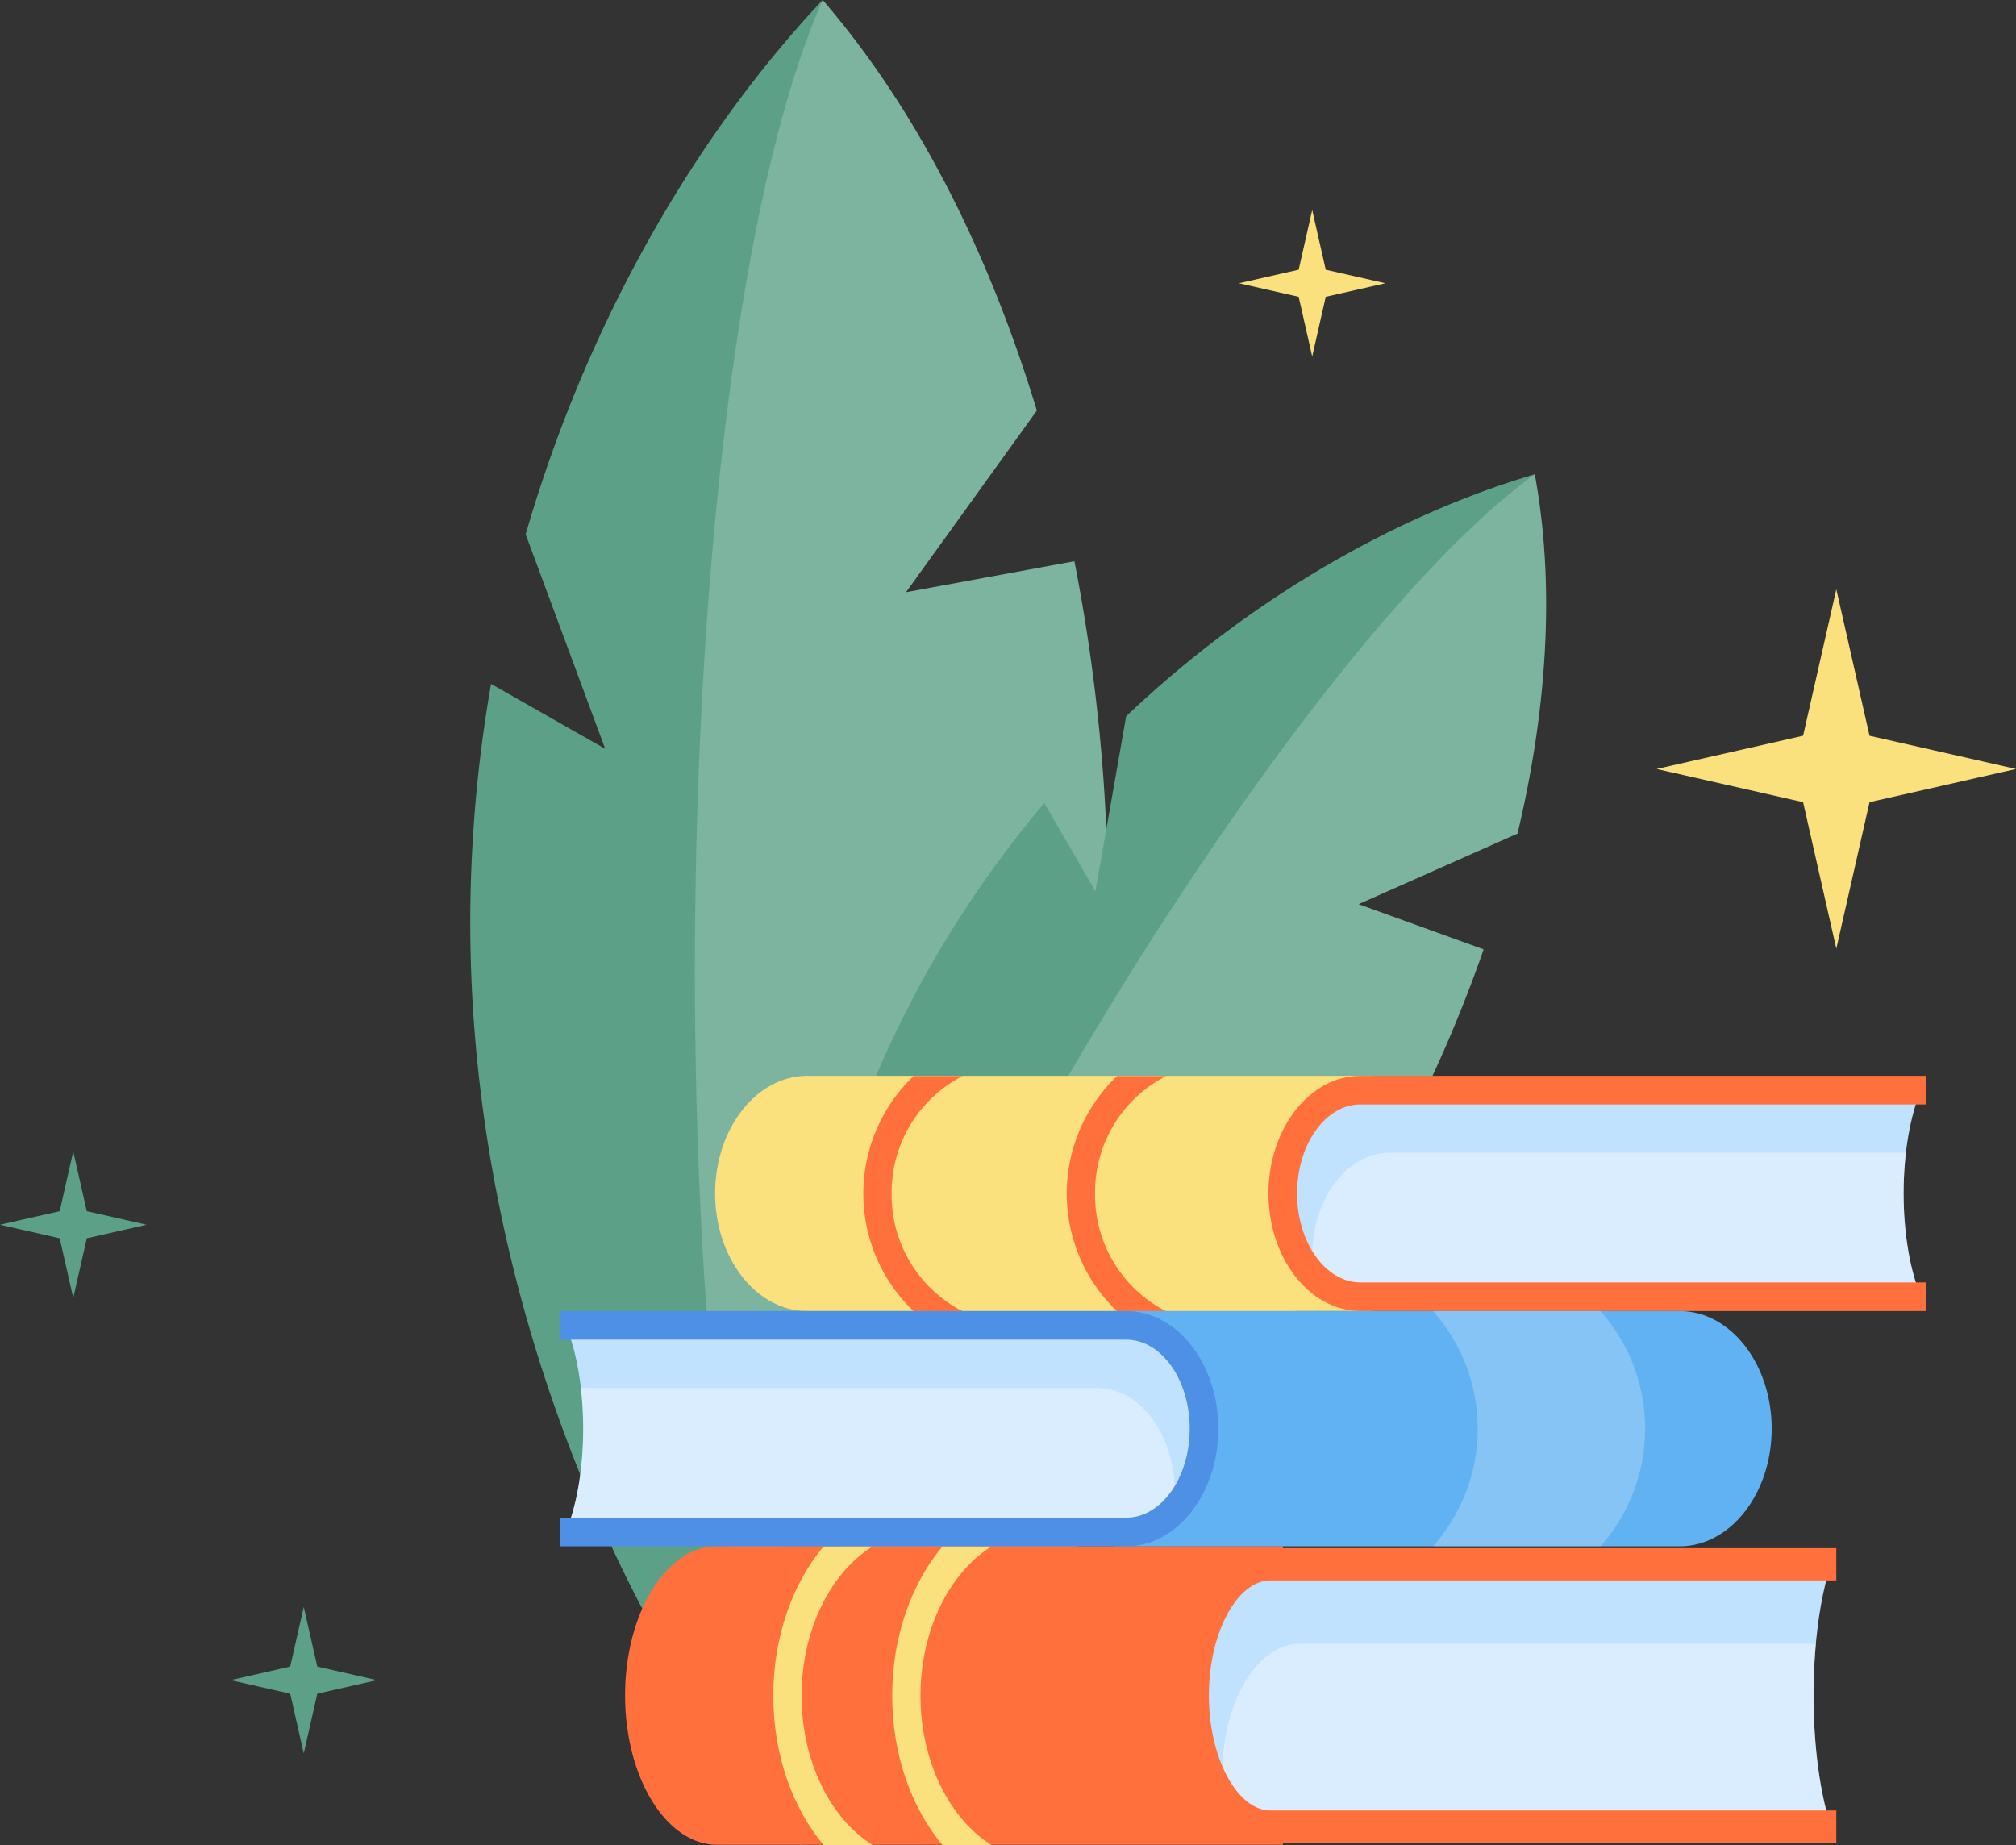   <svg xmlns="http://www.w3.org/2000/svg" viewBox="0 0 535.927 490.5" width="100%" style="vertical-align: middle; max-width: 100%; width: 100%;">
   <rect x="0" y="0" width="535.927" height="490.5" fill="#333333" stroke="none"/>
   <g>
    <g>
     <path d="M270.65,282.17l23.422-18.635q.462-10.676.48-21.545a477.566,477.566,0,0,0-8.942-92.781l-44.763,8.236,34.782-48.3C262.339,65.3,242.69,27.77,218.7,0c-31.9,33.84-61.859,83.062-78.959,142.052l21.139,57.01-30.338-17.249a368.784,368.784,0,0,0-5.525,63.437c0,100.355,41.985,192.208,87.807,245.25,43.734-46.4,74.361-124.293,80.553-214.639Z" fill="rgb(92,161,135)">
     </path>
     <g style="opacity:0.2">
      <path d="M212.936,490.377c52.933-58.405,74.427-136.914,80.44-214.516L270.65,282.17l23.422-18.635a482.647,482.647,0,0,0-8.462-114.326l-44.763,8.236,34.781-48.3C263.583,69.723,245.644,31.462,218.7,0,175.673,97.442,173.254,388.788,212.936,490.377Z" fill="rgb(255, 255, 255)">
      </path>
     </g>
     <path d="M332.256,335.705l23.012-3.319q4.494-6.98,8.766-14.263A370.954,370.954,0,0,0,394.4,252.39l-33.25-12.019,42.258-18.766c8.27-34.616,9.8-67.486,4.59-95.514-34.655,10.2-74.041,31.468-108.628,64.332L291.2,236.945l-13.588-23.459a286.461,286.461,0,0,0-28.567,40.382c-39.329,67.309-47.167,145.37-37.221,198.9,47.517-13.98,98.585-54.222,138.145-112.391Z" fill="rgb(92,161,135)">
     </path>
     <g style="opacity:0.2">
      <path d="M211.949,452.733c58.392-18.428,103.576-62.662,138.022-112.353l-17.716-4.675,23.013-3.319a374.934,374.934,0,0,0,39.129-80l-33.25-12.019,42.258-18.766c7.369-31.16,10.332-63.852,4.59-95.514C340.95,174.584,225.147,369.045,211.949,452.733Z" fill="rgb(255, 255, 255)">
      </path>
     </g>
     <path d="M365,340.921v7.613H214.565c-13.489,0-24.462-14.027-24.462-31.267S201.076,286,214.565,286H365v54.922Z" fill="rgb(250,225,125)">
     </path>
     <path d="M506.047,317.266c0-10.859,1.779-20.632,4.616-27.461h-149c-11.408,0-20.656,12.3-20.656,27.461h0c0,15.167,9.248,27.462,20.656,27.462h149C507.826,337.9,506.047,328.125,506.047,317.266Z" fill="rgb(193, 226, 255)">
     </path>
     <g style="opacity:0.39">
      <path d="M510.663,344.728c-2.837-6.829-4.616-16.6-4.616-27.462a93.932,93.932,0,0,1,.625-10.818H369.487c-11.408,0-20.657,12.3-20.657,27.462a36.328,36.328,0,0,0,.385,5.269,17.536,17.536,0,0,0,12.447,5.549Z" fill="rgb(255, 255, 255)">
      </path>
     </g>
     <path d="M512.1,348.534H361.663c-13.49,0-24.463-14.026-24.463-31.267S348.173,286,361.663,286H512.1v7.613H361.663c-9.291,0-16.85,10.611-16.85,23.654s7.559,23.655,16.85,23.655H512.1Z" fill="rgb(255, 112, 60)">
     </path>
     <path d="M291.1,317.325a34.726,34.726,0,0,0,18.877,31.268H296.955a43.237,43.237,0,0,1,0-62.536h13.026A34.725,34.725,0,0,0,291.1,317.325Z" fill="rgb(255, 112, 60)">
     </path>
     <path d="M237.029,317.325a34.725,34.725,0,0,1,18.877-31.268H242.88a43.237,43.237,0,0,0,0,62.536h13.026A34.726,34.726,0,0,1,237.029,317.325Z" fill="rgb(255, 112, 60)">
     </path>
     <path d="M341.063,480.757v9.669H190.627c-13.488,0-24.462-17.813-24.462-39.706s10.974-39.706,24.462-39.706H341.063v69.743Z" fill="rgb(255, 112, 60)">
     </path>
     <path d="M482.109,450.72c0-13.79,1.779-26.2,4.617-34.872h-149c-11.408,0-20.656,15.612-20.656,34.872h0c0,19.259,9.248,34.872,20.656,34.872h149C483.888,476.92,482.109,464.509,482.109,450.72Z" fill="rgb(193, 226, 255)">
     </path>
     <g style="opacity:0.39">
      <path d="M486.726,485.592c-2.838-8.672-4.617-21.083-4.617-34.872,0-4.784.227-9.385.625-13.738H345.549c-11.408,0-20.656,15.613-20.656,34.872a58.384,58.384,0,0,0,.384,6.692c3.462,4.42,7.773,7.046,12.448,7.046Z" fill="rgb(255, 255, 255)">
      </path>
     </g>
     <path d="M488.16,489.881H337.725c-13.988,0-24.946-17.2-24.946-39.161s10.958-39.162,24.946-39.162H488.16v8.579H337.725c-8.872,0-16.366,14-16.366,30.583s7.494,30.582,16.366,30.582H488.16Z" fill="rgb(255, 112, 60)">
     </path>
     <path d="M244.7,450.794c0,17.546,7.737,32.708,18.877,39.706H250.549c-8.2-9.781-13.375-23.956-13.375-39.706s5.171-29.926,13.375-39.706h13.026C252.435,418.085,244.7,433.248,244.7,450.794Z" fill="rgb(250,225,125)">
     </path>
     <path d="M213.091,450.794c0-17.546,7.737-32.709,18.878-39.706H218.942c-8.2,9.78-13.375,23.955-13.375,39.706s5.171,29.925,13.375,39.706h13.027C220.828,483.5,213.091,468.34,213.091,450.794Z" fill="rgb(250,225,125)">
     </path>
     <path d="M296.081,403.456v7.614H446.516c13.489,0,24.463-14.027,24.463-31.268s-10.974-31.268-24.463-31.268H296.081v54.922Z" fill="rgb(97, 178, 242)">
     </path>
     <path d="M155.034,379.8c0-10.859-1.778-20.632-4.616-27.461h149c11.408,0,20.656,12.3,20.656,27.461h0c0,15.166-9.248,27.461-20.656,27.461h-149C153.256,400.434,155.034,390.661,155.034,379.8Z" fill="rgb(193, 226, 255)">
     </path>
     <g style="opacity:0.39">
      <path d="M150.418,407.263c2.838-6.829,4.616-16.6,4.616-27.461a93.7,93.7,0,0,0-.625-10.818H291.6c11.408,0,20.656,12.3,20.656,27.461a36.485,36.485,0,0,1-.384,5.27,17.539,17.539,0,0,1-12.448,5.548Z" fill="rgb(255, 255, 255)">
      </path>
     </g>
     <path d="M299.419,411.07H148.983v-7.613H299.419c9.291,0,16.849-10.612,16.849-23.655s-7.558-23.654-16.849-23.654H148.983v-7.614H299.419c13.489,0,24.462,14.027,24.462,31.268S312.908,411.07,299.419,411.07Z" fill="rgb(78, 144, 230)">
     </path>
     <g style="opacity:0.23">
      <path d="M380.95,348.534a47.112,47.112,0,0,1,0,62.536h44.524a47.124,47.124,0,0,0,0-62.536Z" fill="rgb(255, 255, 255)">
      </path>
     </g>
     <polygon points="488.16 156.658 496.99 195.595 535.927 204.425 496.99 213.255 488.16 252.192 479.33 213.255 440.393 204.425 479.33 195.595 488.16 156.658" fill="rgb(250,225,125)">
     </polygon>
     <polygon points="348.83 55.834 352.429 71.704 368.299 75.302 352.429 78.901 348.83 94.771 345.232 78.901 329.362 75.302 345.232 71.704 348.83 55.834" fill="rgb(250,225,125)">
     </polygon>
     <polygon points="19.469 306.119 23.068 321.989 38.938 325.588 23.068 329.187 19.469 345.057 15.87 329.187 0 325.588 15.87 321.989 19.469 306.119" fill="rgb(92,161,135)">
     </polygon>
     <polygon points="80.75 427.185 84.349 443.055 100.219 446.654 84.349 450.253 80.75 466.123 77.151 450.253 61.281 446.654 77.151 443.055 80.75 427.185" fill="rgb(92,161,135)">
     </polygon>
    </g>
   </g>
  </svg>
